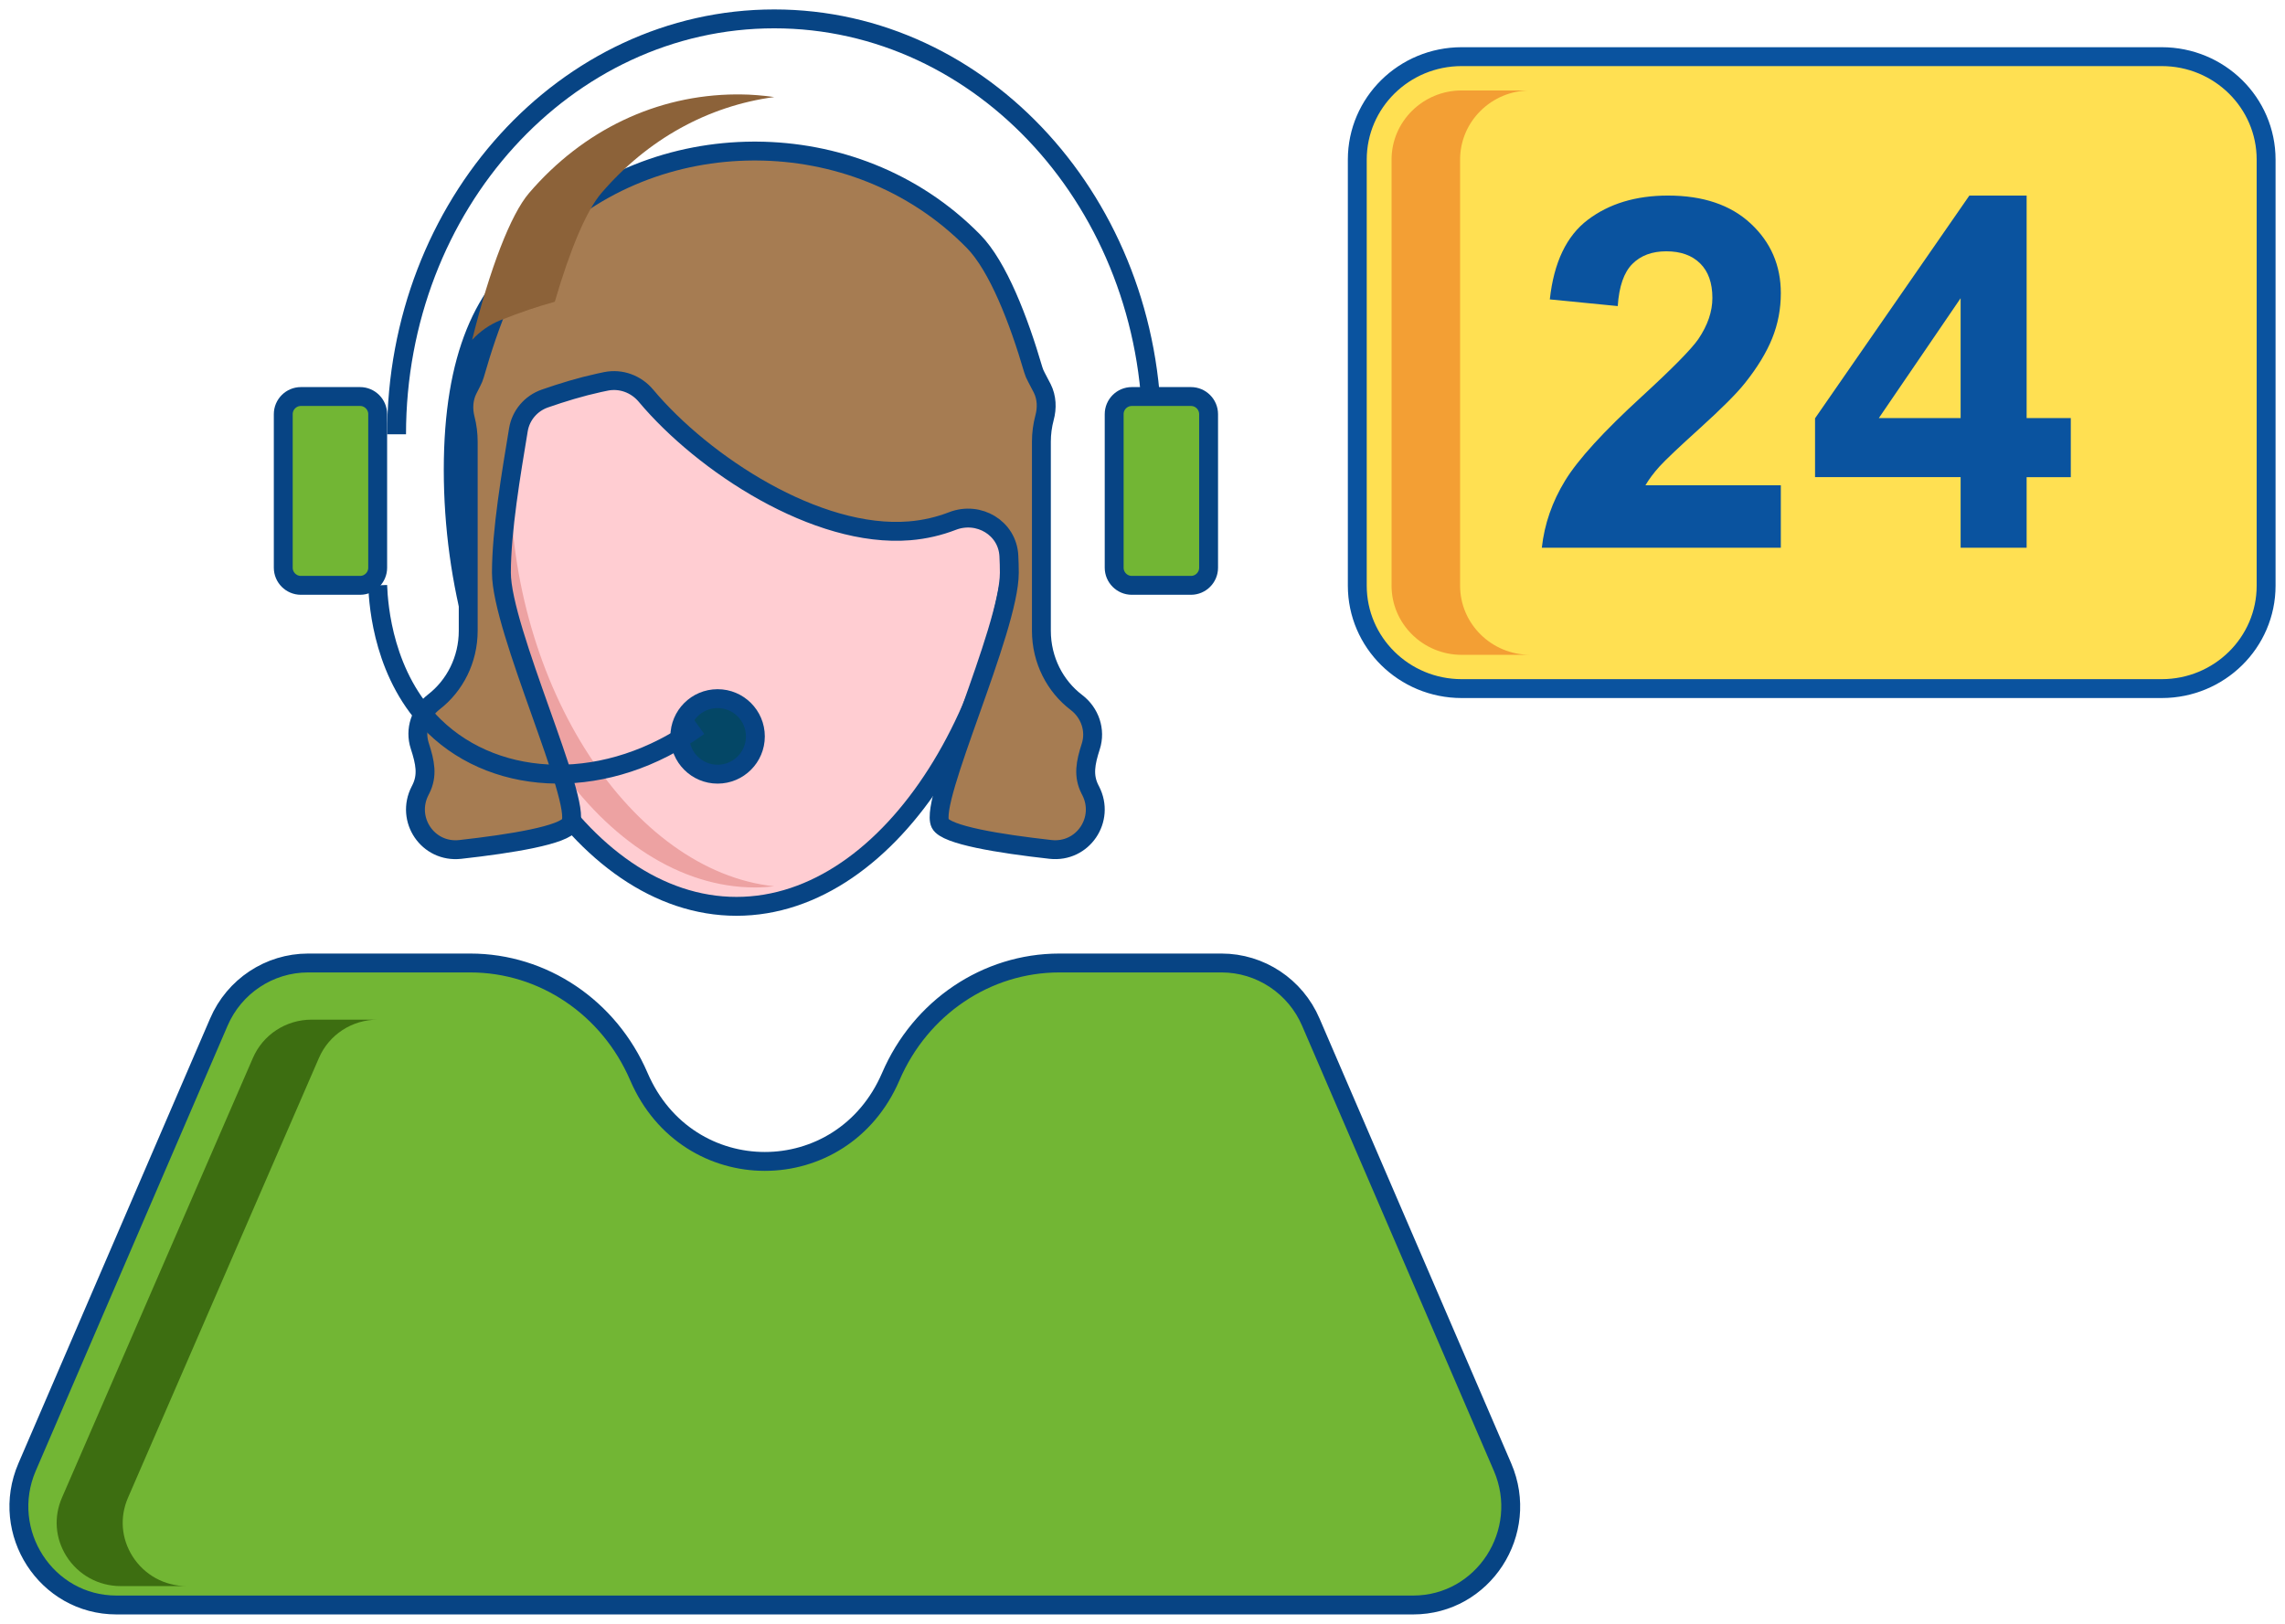 <?xml version="1.0" encoding="UTF-8"?> <svg xmlns="http://www.w3.org/2000/svg" width="121" height="86" viewBox="0 0 121 86" fill="none"> <path fill-rule="evenodd" clip-rule="evenodd" d="M114.471 36.468H77.403C74.349 36.468 71.874 34.028 71.874 31.017V8.452C71.874 5.441 74.349 3 77.403 3H114.471C117.525 3 120 5.441 120 8.452V31.018C120 34.028 117.525 36.468 114.471 36.468Z" fill="#FFE052" stroke="#0A539F"></path> <path fill-rule="evenodd" clip-rule="evenodd" d="M77.318 31.017V8.452C77.318 6.432 78.984 4.79 81.032 4.79H77.403C75.355 4.79 73.689 6.432 73.689 8.452V31.018C73.689 33.037 75.355 34.68 77.403 34.68H81.032C78.984 34.679 77.318 33.036 77.318 31.017Z" fill="#F39F34"></path> <path fill-rule="evenodd" clip-rule="evenodd" d="M94.302 25.7V29.007H81.646C81.783 27.757 82.194 26.573 82.879 25.453C83.564 24.334 84.918 22.85 86.94 20.999C88.567 19.504 89.566 18.491 89.933 17.959C90.43 17.224 90.678 16.498 90.678 15.78C90.678 14.986 90.462 14.376 90.029 13.949C89.597 13.522 88.999 13.309 88.236 13.309C87.482 13.309 86.882 13.533 86.438 13.98C85.992 14.428 85.735 15.171 85.666 16.21L82.069 15.856C82.283 13.896 82.955 12.49 84.086 11.637C85.216 10.784 86.63 10.357 88.326 10.357C90.184 10.357 91.645 10.851 92.708 11.84C93.77 12.829 94.302 14.056 94.302 15.526C94.302 16.363 94.151 17.158 93.846 17.914C93.542 18.67 93.06 19.462 92.4 20.29C91.964 20.839 91.175 21.628 90.037 22.659C88.898 23.69 88.175 24.374 87.871 24.712C87.567 25.049 87.321 25.379 87.133 25.7H94.302V25.7Z" fill="#0A539F"></path> <path fill-rule="evenodd" clip-rule="evenodd" d="M103.823 25.269V29.006V29.007H107.318V25.27H109.657V22.14H107.318V10.357H104.286L96.114 22.153V25.269H103.823ZM103.823 15.793V22.14H99.493L103.823 15.793Z" fill="#0A539F"></path> <path fill-rule="evenodd" clip-rule="evenodd" d="M35.42 25.441C35.483 25.441 35.546 25.462 35.609 25.462C35.612 25.633 35.294 25.549 35.42 25.441Z" fill="#FF0000"></path> <path fill-rule="evenodd" clip-rule="evenodd" d="M35.42 25.441C35.483 25.441 35.546 25.462 35.609 25.462C35.612 25.633 35.294 25.549 35.42 25.441Z" fill="#FF0000"></path> <path fill-rule="evenodd" clip-rule="evenodd" d="M54 24.882C54 36.958 47.284 48 39 48C30.716 48 24 36.958 24 24.882C24 12.807 30.716 11 39 11C45.618 11 54 12.808 54 24.882Z" fill="#FFCDD2" stroke="#074484"></path> <path fill-rule="evenodd" clip-rule="evenodd" d="M27.017 25.304C27.017 15.425 31.832 13.198 40.734 13.017C40.485 13.013 40.248 13 39.992 13C30.269 13 25 14.961 25 25.305C25 36.862 32.006 47 39.992 47C40.331 47 40.665 46.975 41 46.939C33.443 46.131 27.017 36.371 27.017 25.304Z" fill="#EDA2A2"></path> <path fill-rule="evenodd" clip-rule="evenodd" d="M74.833 85H6.167C2.451 85 -0.048 81.144 1.433 77.7L11.586 54.137C12.401 52.232 14.264 51 16.314 51H24.905C28.761 51 32.256 53.356 33.83 57.014C36.408 63.007 44.593 63.007 47.171 57.014C48.745 53.355 52.24 51 56.095 51H64.687C66.736 51 68.6 52.232 69.415 54.137L79.567 77.7C81.048 81.144 78.548 85 74.833 85Z" fill="#72B634" stroke="#074484"></path> <path fill-rule="evenodd" clip-rule="evenodd" d="M7.013 82.414C6.421 81.47 6.334 80.344 6.776 79.324L16.887 56.034C17.42 54.796 18.641 54 20 54H16.503C15.144 54 13.924 54.796 13.39 56.034L3.278 79.324C2.837 80.344 2.924 81.47 3.516 82.414C4.141 83.407 5.218 84 6.397 84H9.894C8.715 84 7.638 83.407 7.013 82.414Z" fill="#3D6E11"></path> <path d="M21 23C21 10.85 29.954 1 41 1C52.046 1 61 10.85 61 23" stroke="#074484"></path> <path fill-rule="evenodd" clip-rule="evenodd" d="M19.067 31H15.933C15.42 31 15 30.58 15 30.067V21.933C15 21.42 15.42 21 15.933 21H19.067C19.58 21 20 21.42 20 21.933V30.067C20 30.58 19.58 31 19.067 31Z" fill="#72B634" stroke="#074484"></path> <path fill-rule="evenodd" clip-rule="evenodd" d="M63.067 31H59.933C59.42 31 59 30.58 59 30.067V21.933C59 21.42 59.42 21 59.933 21H63.067C63.58 21 64 21.42 64 21.933V30.067C64 30.58 63.58 31 63.067 31Z" fill="#72B634" stroke="#074484"></path> <path fill-rule="evenodd" clip-rule="evenodd" d="M38 41C39.105 41 40 40.105 40 39C40 37.895 39.105 37 38 37C36.895 37 36 37.895 36 39C36 40.105 36.895 41 38 41Z" fill="#044766" stroke="#074484"></path> <path fill-rule="evenodd" clip-rule="evenodd" d="M57.717 41.803C57.349 41.074 57.481 40.4 57.761 39.532C58.037 38.675 57.72 37.748 56.999 37.2C55.877 36.348 55.146 34.964 55.146 33.404V23.387C55.146 22.956 55.204 22.532 55.312 22.126C55.453 21.605 55.433 21.05 55.19 20.567C55.085 20.357 54.983 20.161 54.884 19.981C54.811 19.85 54.756 19.719 54.714 19.576C53.949 16.96 52.852 14.108 51.554 12.781C48.346 9.516 44.143 8.024 40.069 8H39.861C35.787 8.024 31.584 9.516 28.376 12.781C27.031 14.152 25.905 17.154 25.139 19.84C25.1 19.975 25.049 20.098 24.983 20.223C24.915 20.354 24.844 20.491 24.773 20.635C24.535 21.114 24.509 21.665 24.642 22.183C24.742 22.572 24.794 22.976 24.794 23.387V33.404C24.794 34.948 24.078 36.32 22.974 37.174C22.262 37.724 21.951 38.645 22.227 39.496C22.515 40.382 22.656 41.065 22.283 41.803C22.27 41.828 22.259 41.852 22.246 41.875C21.461 43.397 22.656 45.177 24.372 44.986C27.078 44.684 29.902 44.227 30.211 43.614C30.821 42.407 26.552 33.352 26.552 30.334C26.552 28.1 27.071 25.065 27.451 22.763C27.577 21.996 28.116 21.361 28.857 21.104C29.801 20.776 30.754 20.486 31.725 20.274C31.848 20.247 31.972 20.222 32.095 20.196C32.887 20.038 33.689 20.34 34.204 20.954C37.24 24.575 43.255 28.514 48.166 28.112C48.968 28.047 49.733 27.865 50.432 27.595C51.824 27.055 53.349 27.959 53.424 29.438C53.44 29.747 53.448 30.047 53.448 30.334C53.448 33.352 49.179 42.406 49.789 43.613C50.098 44.226 52.922 44.683 55.628 44.985C57.344 45.176 58.539 43.397 57.754 41.874C57.742 41.851 57.73 41.826 57.717 41.803Z" fill="#A67C52" stroke="#074484"></path> <path fill-rule="evenodd" clip-rule="evenodd" d="M29.379 15.981C30.188 13.204 31.058 11.147 31.843 10.229C34.291 7.372 37.495 5.611 41 5.139C40.404 5.058 39.803 5.004 39.193 5H38.98C34.773 5.027 30.877 6.885 28.012 10.228C27.047 11.357 25.949 14.19 25 18C25.424 17.543 25.935 17.185 26.508 16.956C27.562 16.538 28.482 16.227 29.379 15.981Z" fill="#8C6239"></path> <path fill-rule="evenodd" clip-rule="evenodd" d="M53.139 22.962C53.118 22.971 53.097 22.971 53.076 22.98C52.683 23.136 52.266 23.226 51.861 23.358C52.299 23.567 52.731 23.784 53.139 24.038V22.962Z" fill="#A67C52"></path> <path d="M37 38.465C32.203 41.939 26.372 41.749 23 38.465C20.319 35.853 20.043 32.115 20 31" stroke="#074484"></path> </svg> 